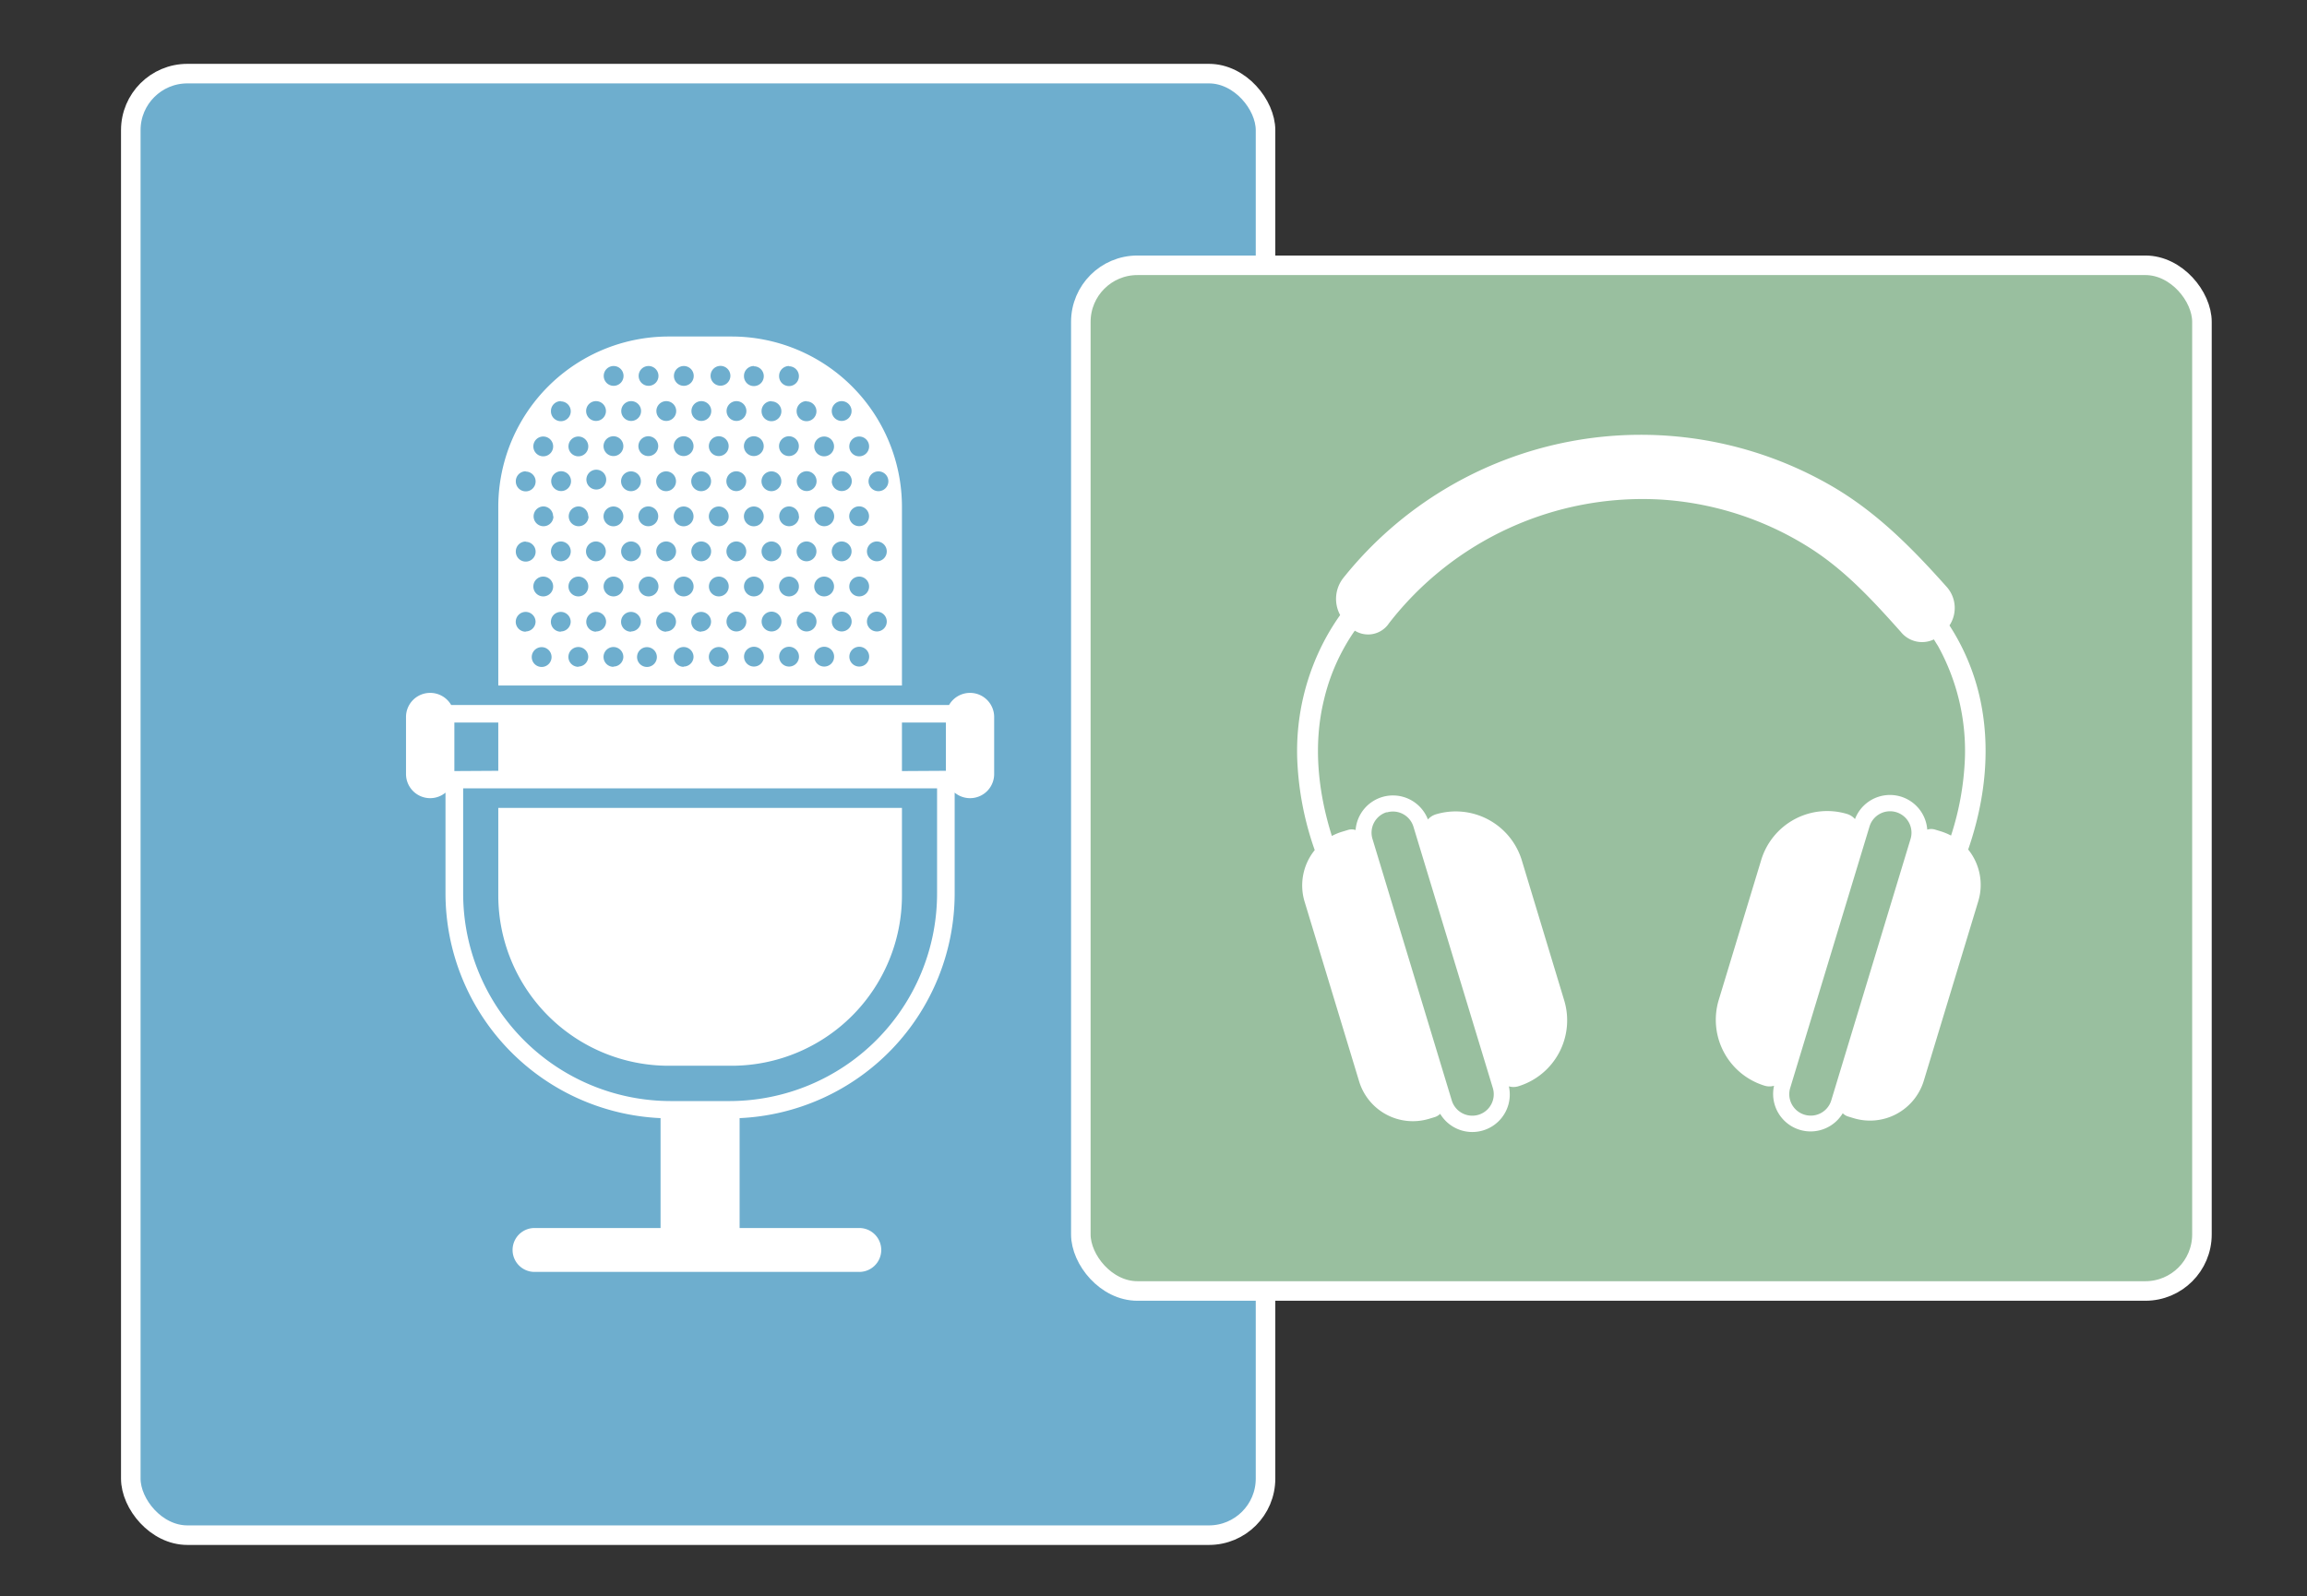 <svg xmlns="http://www.w3.org/2000/svg" viewBox="0 0 354 245"><rect x="0" y="0" width="354" height="245" fill="#333333" stroke="none"/><defs><style>.e48d393e-2522-4b39-9b63-d1c53acd46f7{fill:#6eaece;}.a1fef592-9cd2-474c-9dcd-96fd4bf39ae1,.e48d393e-2522-4b39-9b63-d1c53acd46f7{stroke:#fff;stroke-miterlimit:10;stroke-width:3px;}.b7e1125f-8b1b-4430-b57b-fd356787d3c2{fill:#fff;}.a1fef592-9cd2-474c-9dcd-96fd4bf39ae1{fill:#99bf9f;}</style></defs><g id="b85e2d3e-baf5-4e32-a122-a3236f7e57dd" data-name="圖層 2"><rect class="e48d393e-2522-4b39-9b63-d1c53acd46f7" x="20.07" y="11.3" width="174.12" height="224.33" rx="8.68"/><path class="b7e1125f-8b1b-4430-b57b-fd356787d3c2" d="M138.4,77.8a26.15,26.15,0,0,0-26.15-26.15h-9.64A26.15,26.15,0,0,0,76.46,77.8v27.42H138.4ZM131.84,67a1.52,1.52,0,1,1-1.52,1.51A1.52,1.52,0,0,1,131.84,67ZM128,79.25a1.52,1.52,0,1,1-1.52-1.52A1.52,1.52,0,0,1,128,79.25Zm-.34-5.39a1.52,1.52,0,1,1,1.51,1.51A1.52,1.52,0,0,1,127.63,73.86Zm-3.87,1.51a1.52,1.52,0,1,1,1.51-1.51A1.51,1.51,0,0,1,123.76,75.37Zm-1.18,3.88a1.52,1.52,0,1,1-1.52-1.52A1.52,1.52,0,0,1,122.58,79.25ZM121.06,70a1.52,1.52,0,1,1,1.52-1.52A1.52,1.52,0,0,1,121.06,70Zm-1.17,3.87a1.52,1.52,0,1,1-1.52-1.52A1.51,1.51,0,0,1,119.89,73.86Zm-2.7,5.39a1.52,1.52,0,1,1-1.51-1.52A1.52,1.52,0,0,1,117.19,79.25ZM115.68,70a1.52,1.52,0,1,1,1.51-1.52A1.52,1.52,0,0,1,115.68,70Zm-1.18,3.87A1.52,1.52,0,1,1,113,72.34,1.51,1.51,0,0,1,114.5,73.86Zm-2.69,5.39a1.52,1.52,0,1,1-1.52-1.52A1.52,1.52,0,0,1,111.81,79.25ZM110.29,70a1.52,1.52,0,1,1,1.52-1.52A1.51,1.51,0,0,1,110.29,70Zm-1.18,3.87a1.52,1.52,0,1,1-1.51-1.52A1.51,1.51,0,0,1,109.11,73.86Zm-2.69,5.39a1.52,1.52,0,1,1-1.52-1.52A1.52,1.52,0,0,1,106.42,79.25ZM104.9,70a1.52,1.52,0,1,1,1.52-1.52A1.52,1.52,0,0,1,104.9,70Zm-1.17,3.87a1.52,1.52,0,1,1-1.52-1.52A1.51,1.51,0,0,1,103.73,73.86ZM101,79.25a1.52,1.52,0,1,1-1.51-1.52A1.51,1.51,0,0,1,101,79.25ZM99.52,70A1.52,1.52,0,1,1,101,68.47,1.52,1.52,0,0,1,99.52,70Zm-1.18,3.87a1.52,1.52,0,1,1-1.51-1.52A1.51,1.51,0,0,1,98.34,73.86Zm-2.69,5.39a1.52,1.52,0,1,1-1.52-1.52A1.52,1.52,0,0,1,95.65,79.25ZM94.13,70a1.52,1.52,0,1,1,1.52-1.52A1.52,1.52,0,0,1,94.13,70ZM93,73.86a1.52,1.52,0,0,1-3,0,1.52,1.52,0,1,1,3,0Zm-2.69,5.39a1.52,1.52,0,1,1-1.51-1.52A1.52,1.52,0,0,1,90.26,79.25Zm-4.21-3.88a1.52,1.52,0,1,1,1.52-1.51A1.51,1.51,0,0,1,86.05,75.37Zm-1.18,3.88a1.52,1.52,0,1,1-1.51-1.52A1.51,1.51,0,0,1,84.87,79.25ZM83.36,88.5A1.52,1.52,0,1,1,81.84,90,1.51,1.51,0,0,1,83.36,88.5Zm1.18-3.87a1.52,1.52,0,1,1,1.51,1.52A1.52,1.52,0,0,1,84.54,84.63Zm4.21,3.87A1.52,1.52,0,1,1,87.23,90,1.52,1.52,0,0,1,88.75,88.5Zm1.17-3.87a1.52,1.52,0,1,1,1.52,1.52A1.52,1.52,0,0,1,89.92,84.63Zm4.21,3.87A1.52,1.52,0,1,1,92.62,90,1.52,1.52,0,0,1,94.13,88.5Zm1.18-3.87a1.52,1.52,0,1,1,1.52,1.52A1.52,1.52,0,0,1,95.31,84.63Zm4.21,3.87A1.52,1.52,0,1,1,98,90,1.51,1.51,0,0,1,99.52,88.5Zm1.18-3.87a1.52,1.52,0,1,1,1.51,1.52A1.51,1.51,0,0,1,100.7,84.63Zm4.2,3.87A1.52,1.52,0,1,1,103.39,90,1.52,1.52,0,0,1,104.9,88.5Zm1.18-3.87a1.52,1.52,0,1,1,1.52,1.52A1.52,1.52,0,0,1,106.08,84.63Zm4.21,3.87A1.52,1.52,0,1,1,108.78,90,1.52,1.52,0,0,1,110.29,88.5Zm1.18-3.87A1.52,1.52,0,1,1,113,86.15,1.52,1.52,0,0,1,111.47,84.63Zm4.21,3.87A1.52,1.52,0,1,1,114.16,90,1.52,1.52,0,0,1,115.68,88.5Zm1.18-3.87a1.52,1.52,0,1,1,1.51,1.52A1.51,1.51,0,0,1,116.86,84.63Zm4.2,3.87A1.52,1.52,0,1,1,119.55,90,1.52,1.52,0,0,1,121.06,88.5Zm1.18-3.87a1.52,1.52,0,1,1,1.52,1.52A1.52,1.52,0,0,1,122.24,84.63Zm4.21,3.87A1.52,1.52,0,1,1,124.94,90,1.52,1.52,0,0,1,126.45,88.5Zm1.18-3.87a1.52,1.52,0,1,1,1.51,1.52A1.52,1.52,0,0,1,127.63,84.63Zm4.21,3.87A1.52,1.52,0,1,1,130.32,90,1.52,1.52,0,0,1,131.84,88.5Zm0-7.74a1.52,1.52,0,1,1,1.51-1.51A1.52,1.52,0,0,1,131.84,80.76Zm-2.7-19.19a1.52,1.52,0,1,1-1.51,1.52A1.52,1.52,0,0,1,129.14,61.57ZM126.45,67a1.52,1.52,0,1,1-1.51,1.51A1.52,1.52,0,0,1,126.45,67Zm-2.69-5.39a1.52,1.52,0,1,1-1.52,1.52A1.52,1.52,0,0,1,123.76,61.57Zm-2.7-5.39a1.52,1.52,0,1,1-1.51,1.52A1.52,1.52,0,0,1,121.06,56.18Zm-2.69,5.39a1.52,1.52,0,1,1-1.51,1.52A1.52,1.52,0,0,1,118.37,61.57Zm-2.69-5.39a1.52,1.52,0,1,1-1.52,1.52A1.52,1.52,0,0,1,115.68,56.18ZM113,61.57a1.52,1.52,0,1,1-1.51,1.52A1.52,1.52,0,0,1,113,61.57Zm-2.69-5.39a1.52,1.52,0,1,1,0,3,1.52,1.52,0,0,1,0-3Zm-2.69,5.39a1.52,1.52,0,1,1-1.52,1.52A1.52,1.52,0,0,1,107.6,61.57Zm-2.7-5.39a1.52,1.52,0,1,1-1.51,1.52A1.52,1.52,0,0,1,104.9,56.18Zm-2.69,5.39a1.52,1.52,0,1,1-1.51,1.52A1.52,1.52,0,0,1,102.21,61.57Zm-2.69-5.39A1.52,1.52,0,1,1,98,57.7,1.51,1.51,0,0,1,99.52,56.18Zm-2.69,5.39a1.52,1.52,0,1,1-1.52,1.52A1.52,1.52,0,0,1,96.83,61.57Zm-2.7-5.39a1.52,1.52,0,1,1-1.51,1.52A1.52,1.52,0,0,1,94.13,56.18Zm-2.69,5.39a1.52,1.52,0,1,1-1.52,1.52A1.51,1.51,0,0,1,91.44,61.57ZM88.75,67a1.52,1.52,0,1,1-1.52,1.51A1.52,1.52,0,0,1,88.75,67Zm-2.7-5.39a1.52,1.52,0,1,1-1.51,1.52A1.52,1.52,0,0,1,86.05,61.57ZM83.36,67a1.52,1.52,0,1,1-1.52,1.51A1.51,1.51,0,0,1,83.36,67Zm-2.69,5.38a1.52,1.52,0,1,1-1.52,1.52A1.52,1.52,0,0,1,80.67,72.34Zm0,10.78a1.52,1.52,0,1,1-1.52,1.51A1.52,1.52,0,0,1,80.67,83.12Zm0,13.8a1.52,1.52,0,1,1,1.51-1.52A1.52,1.52,0,0,1,80.67,96.92Zm2.69,5.39a1.52,1.52,0,1,1,0-3,1.52,1.52,0,0,1,0,3Zm2.69-5.39a1.52,1.52,0,1,1,1.52-1.52A1.52,1.52,0,0,1,86.05,96.92Zm2.7,5.39a1.52,1.52,0,1,1,1.51-1.52A1.52,1.52,0,0,1,88.75,102.31Zm2.69-5.39A1.52,1.52,0,1,1,93,95.4,1.52,1.52,0,0,1,91.44,96.92Zm2.69,5.39a1.52,1.52,0,1,1,1.52-1.52A1.52,1.52,0,0,1,94.13,102.31Zm2.7-5.39a1.52,1.52,0,1,1,1.51-1.52A1.52,1.52,0,0,1,96.83,96.92Zm2.69,5.39a1.52,1.52,0,1,1,0-3,1.52,1.52,0,0,1,0,3Zm2.69-5.39a1.52,1.52,0,1,1,1.52-1.52A1.51,1.51,0,0,1,102.21,96.92Zm2.69,5.39a1.52,1.52,0,1,1,1.52-1.52A1.52,1.52,0,0,1,104.9,102.31Zm2.7-5.39a1.52,1.52,0,1,1,1.51-1.52A1.52,1.52,0,0,1,107.6,96.92Zm2.69,5.39a1.52,1.52,0,1,1,1.52-1.52A1.51,1.51,0,0,1,110.29,102.31ZM113,96.92a1.52,1.52,0,1,1,1.52-1.52A1.52,1.52,0,0,1,113,96.92Zm2.7,5.39a1.52,1.52,0,1,1,1.51-1.52A1.52,1.52,0,0,1,115.68,102.31Zm2.69-5.39a1.52,1.52,0,1,1,1.52-1.52A1.51,1.51,0,0,1,118.37,96.92Zm2.69,5.39a1.52,1.52,0,1,1,1.52-1.52A1.52,1.52,0,0,1,121.06,102.31Zm2.7-5.39a1.52,1.52,0,1,1,1.51-1.52A1.52,1.52,0,0,1,123.76,96.92Zm2.69,5.39a1.52,1.52,0,1,1,1.52-1.52A1.51,1.51,0,0,1,126.45,102.31Zm2.69-5.39a1.52,1.52,0,1,1,1.52-1.52A1.52,1.52,0,0,1,129.14,96.92Zm2.7,5.39a1.52,1.52,0,1,1,1.51-1.52A1.52,1.52,0,0,1,131.84,102.31Zm2.69-5.39a1.52,1.52,0,1,1,1.52-1.52A1.51,1.51,0,0,1,134.53,96.92Zm0-10.77a1.52,1.52,0,1,1,1.52-1.52A1.51,1.51,0,0,1,134.53,86.15Zm0-10.78a1.52,1.52,0,0,1,0-3,1.52,1.52,0,1,1,0,3Z"/><path class="b7e1125f-8b1b-4430-b57b-fd356787d3c2" d="M76.46,137.43a26.15,26.15,0,0,0,26.15,26.15h9.64a26.15,26.15,0,0,0,26.15-26.15V124H76.46Z"/><path class="b7e1125f-8b1b-4430-b57b-fd356787d3c2" d="M148.84,106.35a3.71,3.71,0,0,0-3.21,1.86H69.23A3.71,3.71,0,0,0,66,106.35h0a3.7,3.7,0,0,0-3.7,3.7v8.75a3.71,3.71,0,0,0,3.7,3.71h0a3.68,3.68,0,0,0,2.36-.85v15.47a34.56,34.56,0,0,0,33,34.49v16.87H81.84a3.37,3.37,0,0,0,0,6.73h49.83a3.37,3.37,0,1,0,0-6.73H113.49V171.62a34.56,34.56,0,0,0,33-34.49V121.66a3.7,3.7,0,0,0,6.06-2.86v-8.75A3.7,3.7,0,0,0,148.84,106.35Zm-10.44,12V110.9h6.74v7.41Zm-68.68,0V110.9h6.74v7.41ZM112,169H102.9a31.87,31.87,0,0,1-31.83-31.83V121h72.72v16.13A31.87,31.87,0,0,1,112,169Z"/><rect class="a1fef592-9cd2-474c-9dcd-96fd4bf39ae1" x="165.85" y="40.72" width="172.03" height="157.43" rx="8.68"/><path class="b7e1125f-8b1b-4430-b57b-fd356787d3c2" d="M303.71,106.7A34.16,34.16,0,0,0,299.14,96a4.87,4.87,0,0,0-.5-6c-5.19-5.82-10.53-11.25-17.32-15.25a58.43,58.43,0,0,0-75.17,13.93,5.19,5.19,0,0,0-.51,5.72,35.92,35.92,0,0,0-2.09,3.32,36.34,36.34,0,0,0-4.5,18.65,47.28,47.28,0,0,0,2.69,14.11,8.61,8.61,0,0,0-1.55,7.93l8.36,27.56a8.62,8.62,0,0,0,10.75,5.75l.86-.26a2.06,2.06,0,0,0,.83-.5,5.75,5.75,0,0,0,10.54-4.22,2.54,2.54,0,0,0,1.42,0A10.58,10.58,0,0,0,240,153.48L233.5,132A10.6,10.6,0,0,0,220.3,125a2.64,2.64,0,0,0-1.19.78,5.75,5.75,0,0,0-11.1,1.62,1.92,1.92,0,0,0-1.21,0l-.86.26a8.77,8.77,0,0,0-1.57.65c-2.13-6.76-2.9-14-1.21-20.91a30.78,30.78,0,0,1,2.83-7.5,30.34,30.34,0,0,1,1.68-2.79c.07-.1.15-.2.22-.31a3.85,3.85,0,0,0,5.24-1.13,49.22,49.22,0,0,1,41.6-19,48.23,48.23,0,0,1,22.54,7.15c5.66,3.49,10,8.23,14.39,13.15a4.18,4.18,0,0,0,5.09,1.17c.21.35.42.69.62,1a33.25,33.25,0,0,1,4.14,17.18,43.62,43.62,0,0,1-2.13,11.93,9.43,9.43,0,0,0-1.57-.65l-.86-.26a2,2,0,0,0-1.22,0,5.74,5.74,0,0,0-11.09-1.62,2.62,2.62,0,0,0-1.2-.78A10.58,10.58,0,0,0,270.25,132l-6.51,21.46a10.57,10.57,0,0,0,7.06,13.19h0a2.54,2.54,0,0,0,1.42,0,5.75,5.75,0,0,0,10.54,4.22,2,2,0,0,0,.82.5l.86.26a8.63,8.63,0,0,0,10.76-5.75l8.36-27.56a8.64,8.64,0,0,0-1.55-7.93C304.63,122.82,305.57,114.61,303.71,106.7Zm-90.92,18a3.29,3.29,0,0,1,4.1,2.2L229.07,167a3.29,3.29,0,0,1-6.3,1.91L210.6,128.76A3.29,3.29,0,0,1,212.79,124.66ZM281,168.9a3.29,3.29,0,0,1-6.3-1.91l12.17-40.13a3.29,3.29,0,1,1,6.3,1.9Z"/></g></svg>
